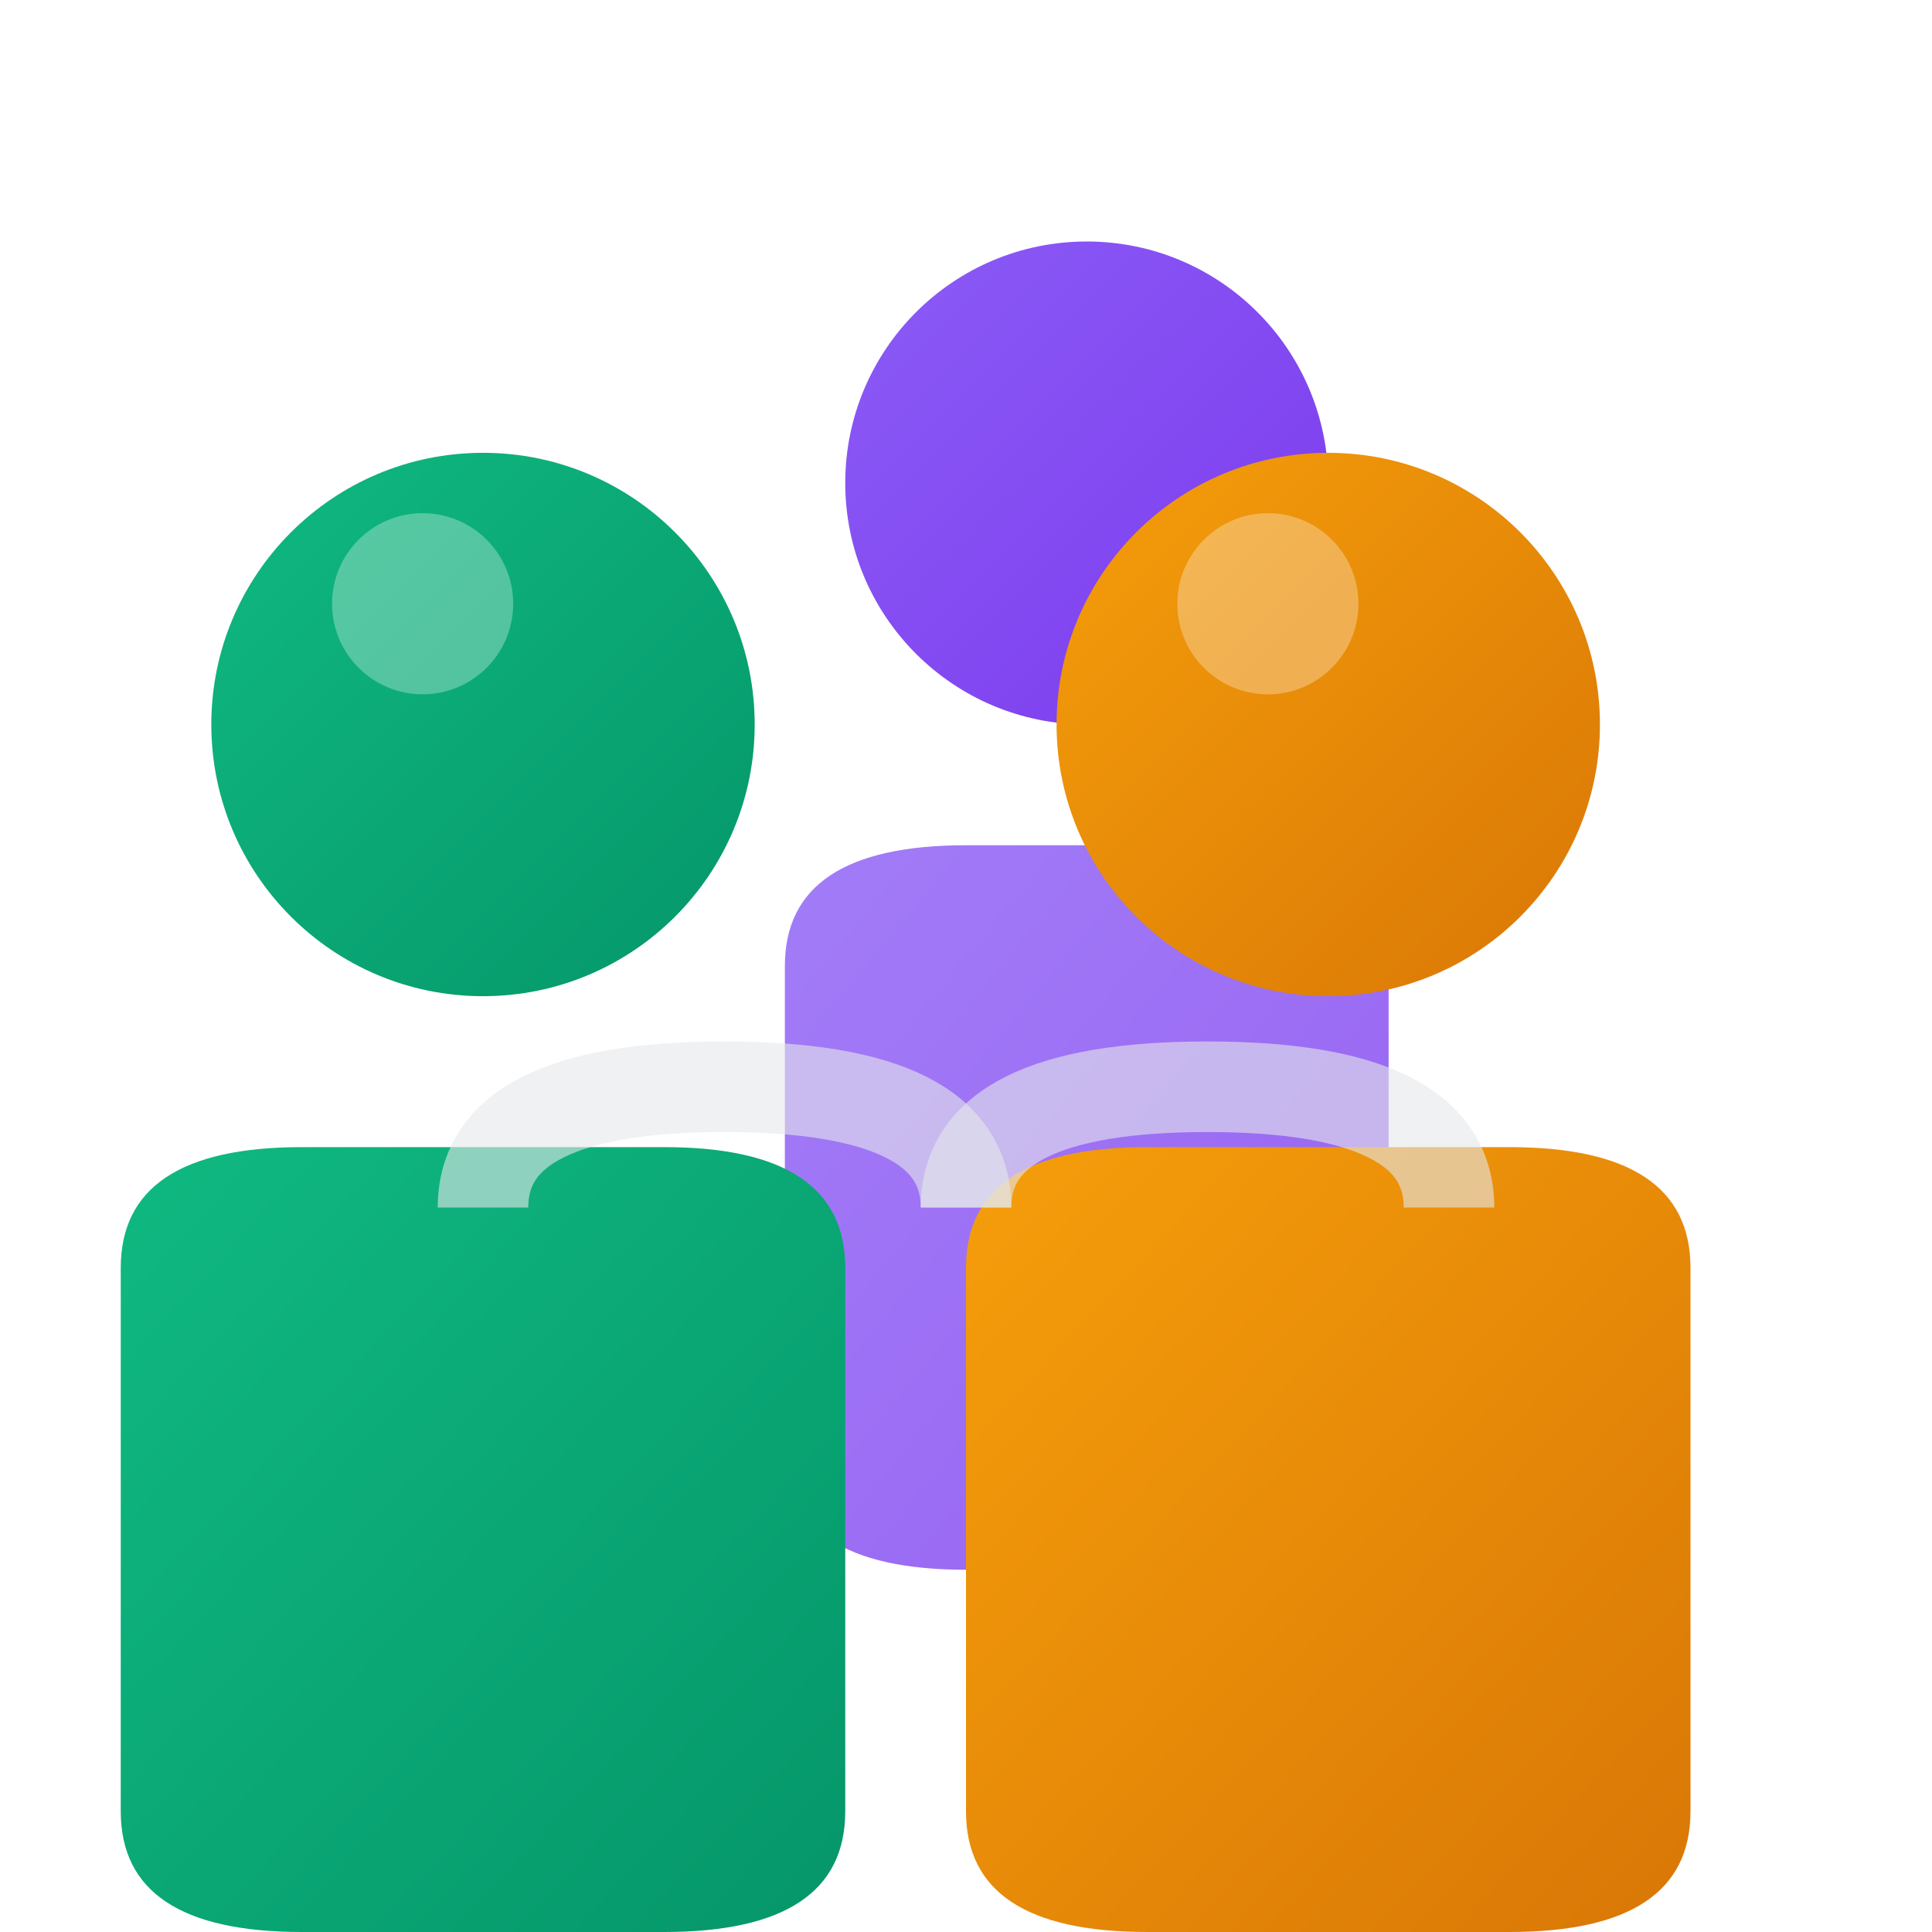 <svg width="32" height="32" viewBox="0 0 32 32" fill="none" xmlns="http://www.w3.org/2000/svg">
  <defs>
    <linearGradient id="user-gradient-1" x1="0%" y1="0%" x2="100%" y2="100%">
      <stop offset="0%" style="stop-color:#8B5CF6;stop-opacity:1" />
      <stop offset="100%" style="stop-color:#7C3AED;stop-opacity:1" />
    </linearGradient>
    <linearGradient id="user-gradient-2" x1="0%" y1="0%" x2="100%" y2="100%">
      <stop offset="0%" style="stop-color:#10B981;stop-opacity:1" />
      <stop offset="100%" style="stop-color:#059669;stop-opacity:1" />
    </linearGradient>
    <linearGradient id="user-gradient-3" x1="0%" y1="0%" x2="100%" y2="100%">
      <stop offset="0%" style="stop-color:#F59E0B;stop-opacity:1" />
      <stop offset="100%" style="stop-color:#D97706;stop-opacity:1" />
    </linearGradient>
    <filter id="shadow" x="-20%" y="-20%" width="140%" height="140%">
      <feDropShadow dx="1" dy="2" stdDeviation="1.5" flood-color="#000000" flood-opacity="0.2"/>
    </filter>
  </defs>

  <!-- Back user -->
  <g transform="translate(18, 4)">
    <!-- Head -->
    <circle cx="0" cy="4" r="4" fill="url(#user-gradient-1)" filter="url(#shadow)"/>
    <!-- Body -->
    <path d="M-5 12 Q-5 10 -2 10 L2 10 Q5 10 5 12 L5 20 Q5 22 2 22 L-2 22 Q-5 22 -5 20 Z"
          fill="url(#user-gradient-1)" opacity="0.8"/>
  </g>

  <!-- Front left user -->
  <g transform="translate(8, 8)">
    <!-- Head -->
    <circle cx="0" cy="4" r="4.5" fill="url(#user-gradient-2)" filter="url(#shadow)"/>
    <!-- Body -->
    <path d="M-6 13 Q-6 11 -3 11 L3 11 Q6 11 6 13 L6 22 Q6 24 3 24 L-3 24 Q-6 24 -6 22 Z"
          fill="url(#user-gradient-2)"/>
    <!-- Highlight -->
    <circle cx="-1" cy="2" r="1.5" fill="#FFFFFF" opacity="0.3"/>
  </g>

  <!-- Front right user -->
  <g transform="translate(22, 8)">
    <!-- Head -->
    <circle cx="0" cy="4" r="4.5" fill="url(#user-gradient-3)" filter="url(#shadow)"/>
    <!-- Body -->
    <path d="M-6 13 Q-6 11 -3 11 L3 11 Q6 11 6 13 L6 22 Q6 24 3 24 L-3 24 Q-6 24 -6 22 Z"
          fill="url(#user-gradient-3)"/>
    <!-- Highlight -->
    <circle cx="-1" cy="2" r="1.5" fill="#FFFFFF" opacity="0.3"/>
  </g>

  <!-- Connection lines -->
  <path d="M16 20 Q16 18 20 18 Q24 18 24 20"
        stroke="#E5E7EB" stroke-width="1.5" fill="none" opacity="0.6"/>
  <path d="M16 20 Q16 18 12 18 Q8 18 8 20"
        stroke="#E5E7EB" stroke-width="1.5" fill="none" opacity="0.6"/>
</svg>
